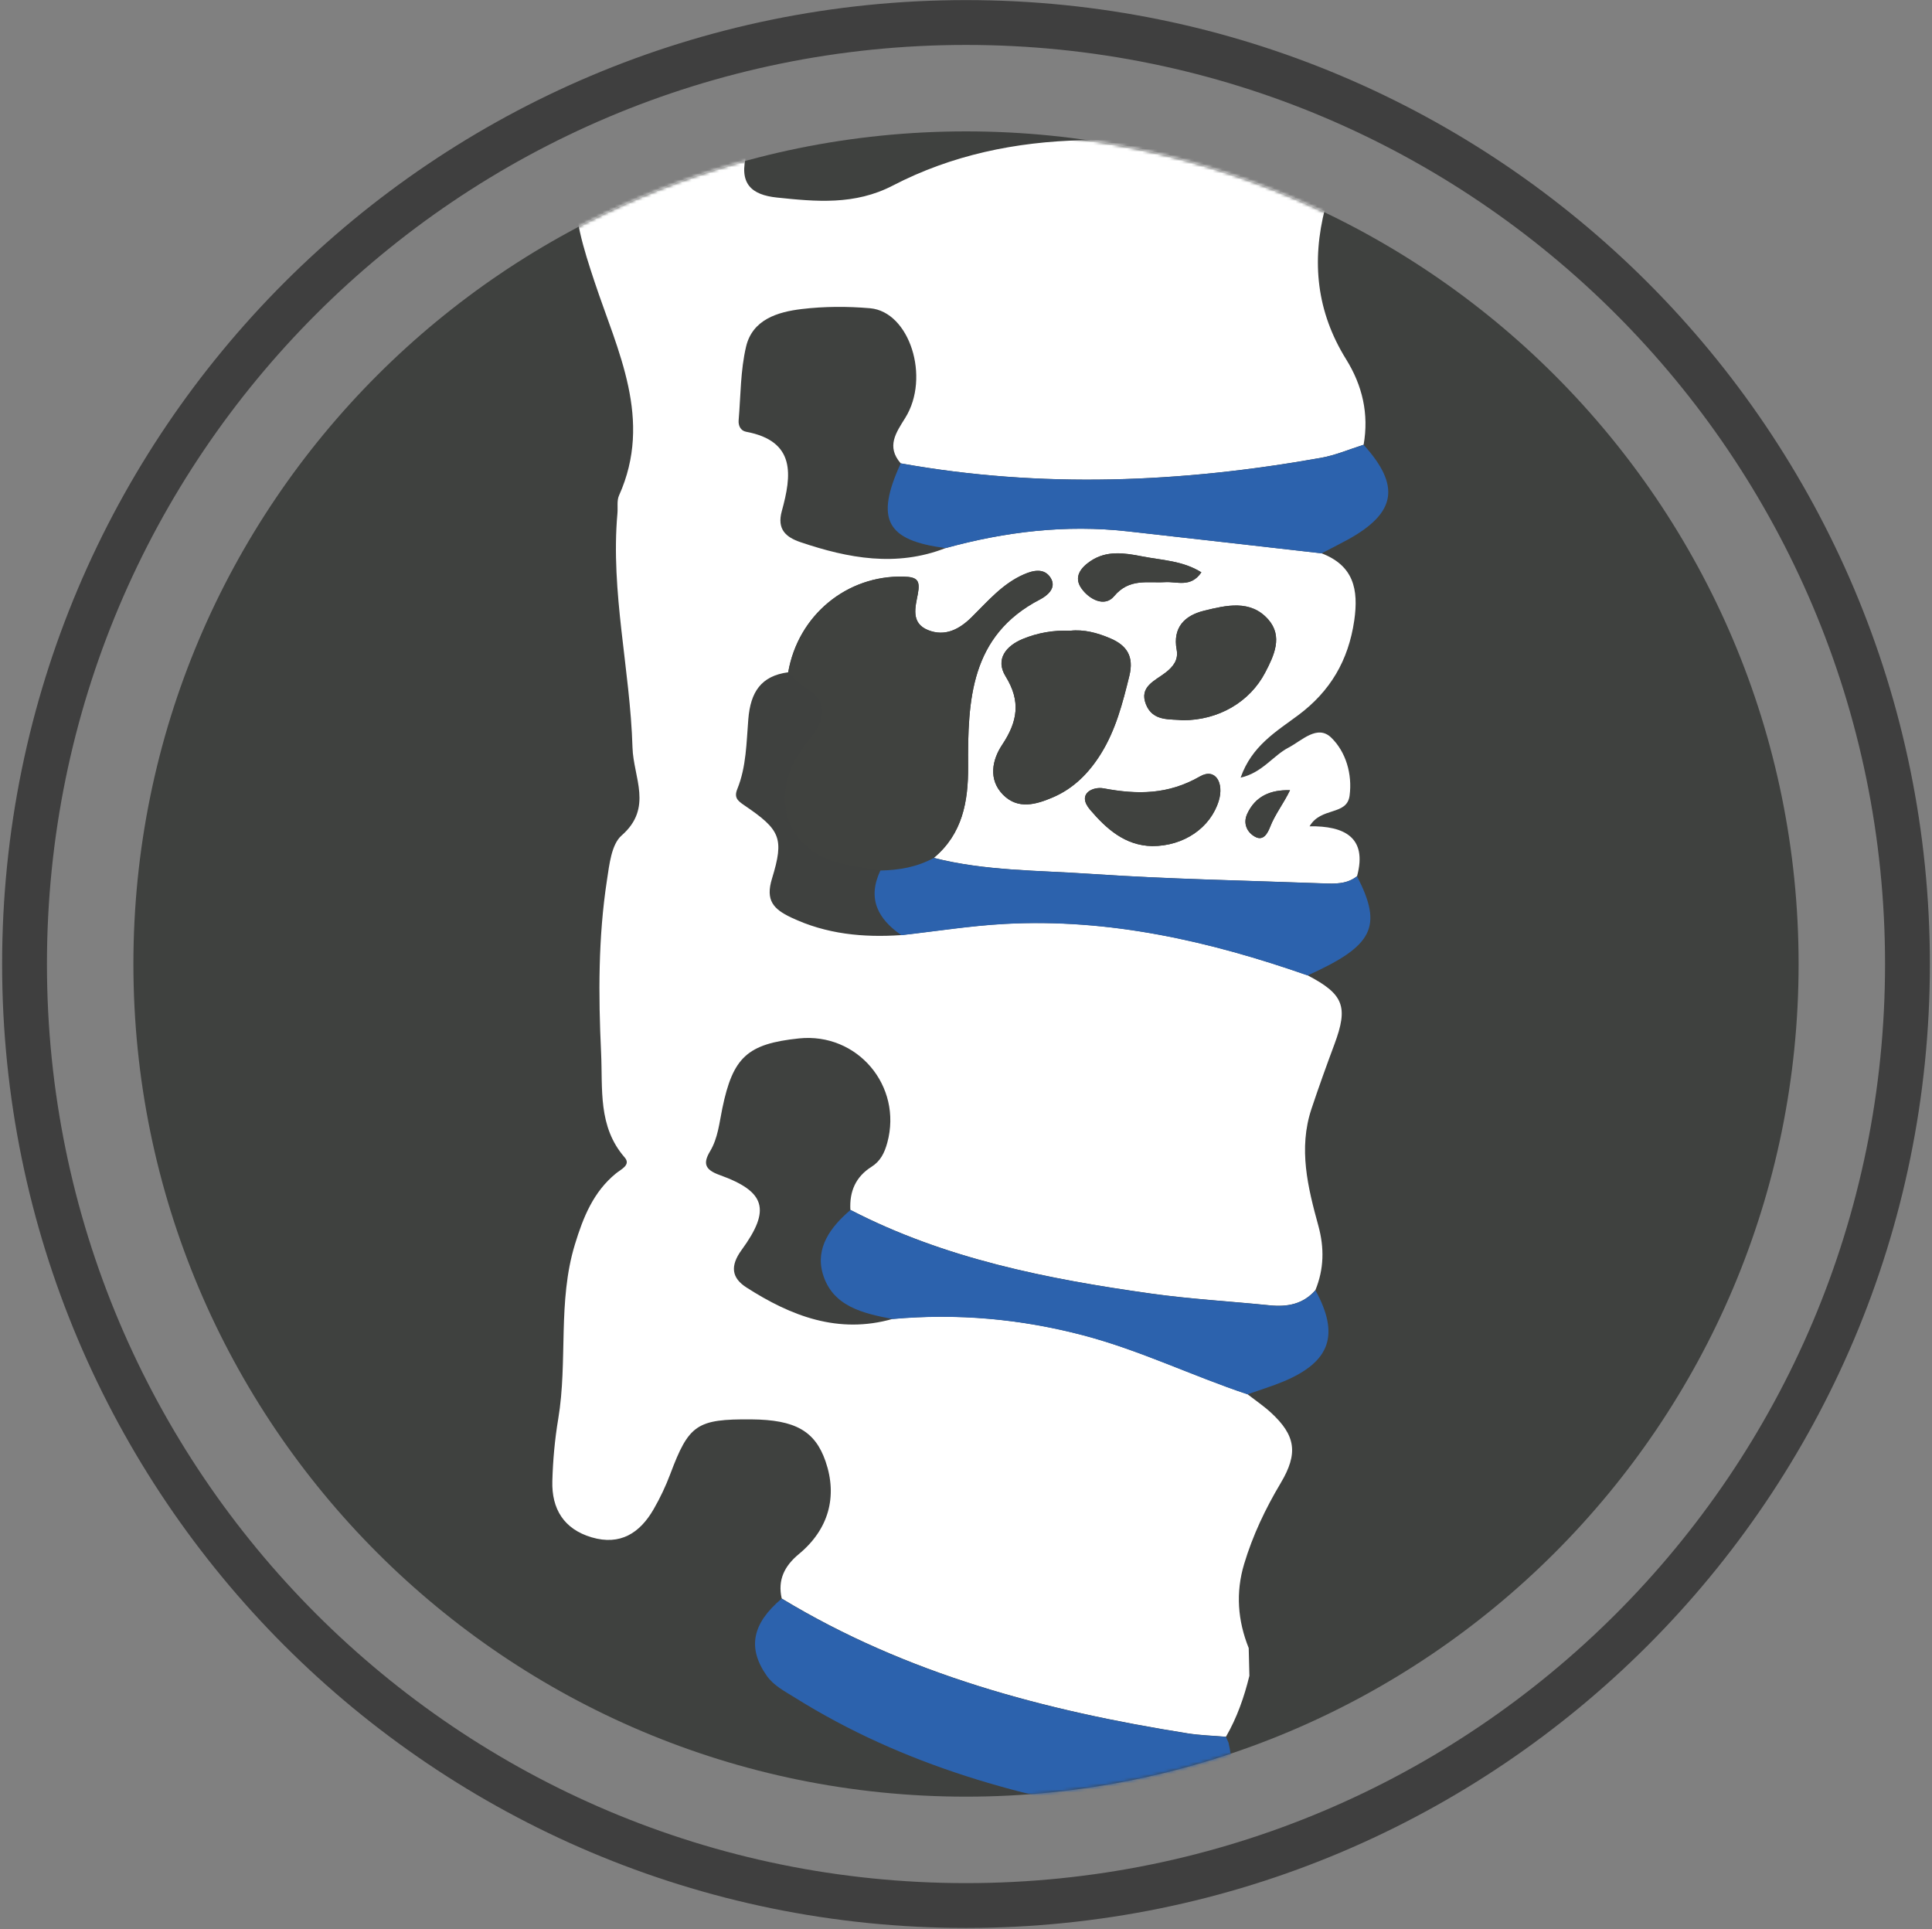 <svg width="630" height="629" viewBox="0 0 630 629" fill="none" xmlns="http://www.w3.org/2000/svg">
<rect x="0" y="0" width="630" height="629" fill="#808080" stroke="none"/>
<path d="M315 621.34C484.551 621.34 622 483.891 622 314.34C622 144.788 484.551 7.34 315 7.34C145.449 7.34 8 144.788 8 314.34C8 483.891 145.449 621.34 315 621.34Z" stroke="#3F3F3F" stroke-width="14.619" stroke-miterlimit="10"/>
<path d="M315 585.84C464.945 585.84 586.5 464.285 586.5 314.34C586.5 164.395 464.945 42.84 315 42.84C165.055 42.84 43.5 164.395 43.5 314.34C43.5 464.285 165.055 585.84 315 585.84Z" fill="#3F413F"/>
<mask id="mask0_779_1475" style="mask-type:luminance" maskUnits="userSpaceOnUse" x="43" y="42" width="544" height="544">
<path d="M315 585.84C464.945 585.84 586.5 464.285 586.5 314.34C586.5 164.395 464.945 42.84 315 42.84C165.055 42.84 43.5 164.395 43.5 314.34C43.5 464.285 165.055 585.84 315 585.84Z" fill="white"/>
</mask>
<g mask="url(#mask0_779_1475)">
<path d="M193.59 41.66C204.46 32.04 217.58 31.16 231.04 32.48C242.95 33.65 246.82 38.36 243.52 50C240.7 59.97 245.16 63.55 253.3 64.41C266.08 65.75 278.71 66.96 291.15 60.5C310.34 50.54 331.23 46.22 352.87 45.73C356.4 45.65 360.04 46.08 363.25 44.01C380.08 43.94 396.91 43.74 413.75 43.83C431.26 43.93 436.55 50.54 432.12 67.79C427.61 85.34 429.34 101.68 438.95 117.15C444.27 125.7 446.43 134.98 444.66 145.02C440.05 146.47 435.53 148.43 430.81 149.27C385.22 157.41 339.53 159.31 293.71 151.08C288.95 145.59 292.17 141.1 295.2 136.24C303.43 123.05 296.6 101.63 283.72 100.51C276.34 99.87 268.78 99.89 261.43 100.77C253.59 101.71 245.39 104.17 243.29 113.01C241.45 120.78 241.54 129.01 240.86 137.04C240.71 138.79 241.52 140.45 243.28 140.78C259.63 143.84 258.14 155.01 254.93 166.68C253.31 172.59 256.26 175.17 261.04 176.79C276.62 182.06 292.32 184.97 308.37 178.7C327.81 173.35 347.53 171 367.65 173.24C388.75 175.59 409.84 178.02 430.93 180.41C441.33 184.4 443.09 192.08 441.6 202.34C439.7 215.38 433.76 225.43 423.35 233.19C416.17 238.54 408.18 243.19 404.55 253.57C411.62 251.97 415.08 246.43 420.19 243.76C424.57 241.47 429.6 236.13 434.13 240.55C438.9 245.21 441 252.42 440.09 259.41C439.22 266.06 430.77 263.01 427.04 269.43C438.33 269.27 445.95 273.01 442.52 285.69C439.2 288.35 435.25 288.18 431.37 288.03C406.1 287.09 380.79 286.66 355.58 284.93C338.53 283.76 321.26 284.01 304.49 279.72C313.88 271.91 315.76 261.32 315.69 249.91C315.56 228.38 316.34 207.25 339.13 195.45C341.35 194.3 344.64 191.8 342.65 188.5C340.65 185.19 337.13 185.85 333.92 187.25C326.86 190.32 322.05 196.11 316.74 201.33C312.84 205.16 308.19 207.65 302.67 205.46C296.85 203.15 298.52 197.81 299.3 193.64C300.13 189.2 299.09 188.13 294.71 188.01C276.23 187.49 260.26 200.55 257.02 219.21C248.11 220.4 244.74 225.72 244.02 234.45C243.39 242.08 243.39 249.97 240.43 257.27C239.31 260.03 240.47 261.06 242.69 262.57C254.44 270.56 255.8 273.23 251.73 286.51C249.56 293.61 252.22 296.43 257.96 299.16C269.45 304.62 281.5 305.76 293.92 304.91C305.15 303.65 316.35 301.85 327.62 301.24C361.75 299.39 394.4 306.84 426.37 318.02C438.18 324.17 439.71 328.23 435.14 340.5C432.54 347.48 430.01 354.49 427.66 361.55C423.33 374.55 426.47 387.2 429.91 399.73C431.87 406.9 431.75 413.81 428.93 420.68C424.92 425.28 419.75 426.2 413.98 425.61C401.13 424.31 388.21 423.59 375.44 421.8C341.55 417.05 308.1 410.45 277.3 394.5C276.96 388.52 279.01 383.72 284.2 380.45C287.11 378.62 288.44 375.9 289.34 372.58C294.35 354.1 279.59 336.61 260.51 338.6C243.7 340.36 238.98 344.72 235.53 361.45C234.55 366.18 234.12 371.09 231.55 375.39C229.21 379.3 229.79 381.39 234.64 383.13C249.63 388.52 251.44 394.4 241.84 407.56C237.99 412.84 238.59 416.71 243.4 419.8C257.94 429.14 273.37 435.11 291.08 430.06C312.14 428.17 332.79 430.01 353.31 435.41C371.74 440.26 388.81 448.62 406.78 454.61C409.32 456.58 412.01 458.4 414.38 460.56C422.56 468.06 423.38 473.92 417.62 483.58C412.64 491.93 408.5 500.63 405.7 509.96C402.9 519.29 403.59 528.41 407.19 537.39C407.27 540.4 407.34 543.42 407.41 546.43C405.71 553.38 403.37 560.08 399.77 566.3C395.59 565.94 391.37 565.84 387.23 565.18C340.72 557.79 295.68 545.92 254.91 521.23C253.52 515.14 255.84 510.59 260.51 506.73C270.2 498.72 273.18 488 269.19 476.47C265.77 466.6 259.29 462.94 245.03 462.82C227.21 462.68 224.64 464.48 218.56 480.66C217.08 484.59 215.26 488.44 213.16 492.08C208.67 499.89 202.25 504.03 192.93 501.28C183.86 498.6 179.86 492 180.11 482.94C180.3 476.17 180.91 469.35 182.03 462.67C185.19 443.82 181.78 424.37 187.48 405.74C190.18 396.9 193.48 388.62 200.89 382.59C202.53 381.26 205.81 379.84 203.7 377.41C194.91 367.31 196.57 355.08 196.01 343.26C195.12 324.45 195.06 305.65 197.92 286.99C198.7 281.92 199.37 275.35 202.69 272.44C213.03 263.41 206.54 253.54 206.25 243.76C205.49 218.23 199.04 193.07 201.34 167.36C201.51 165.42 201.1 163.24 201.85 161.58C212.99 136.78 201.37 114.46 193.89 91.93C190.28 81.04 186.85 70.46 187.58 58.82C187.96 52.44 190.07 46.86 193.59 41.66ZM348.99 205.66C343.49 205.43 338.36 206.36 333.55 208.33C328.11 210.56 324.45 214.93 327.92 220.55C332.94 228.68 331.84 235.28 326.78 242.88C323.6 247.66 322.14 254.12 327.07 259.13C331.96 264.09 337.9 262.32 343.4 259.96C350.17 257.05 355.13 251.98 358.98 245.8C363.85 237.99 366.08 229.26 368.26 220.41C369.83 214.02 367.44 210.43 361.99 208.12C357.78 206.33 353.4 205.16 348.99 205.66ZM385.71 234.86C397.31 234.84 407.52 228.96 412.58 219.26C415.46 213.75 418.41 207.5 413.56 201.99C407.78 195.43 399.85 197.37 392.62 199.14C386.3 200.69 382.35 204.61 383.7 211.88C384.32 215.23 382.5 217.43 380.11 219.29C376.65 221.99 371.35 223.88 373.7 229.72C375.97 235.37 381.59 234.38 385.71 234.86ZM375.71 275.89C385.98 275.9 394.72 269.97 397.43 261.09C399.18 255.36 396.38 250.25 391.29 253.17C380.89 259.14 370.9 259.13 359.84 257.05C356.43 256.41 350.96 258.78 355.51 264.08C360.75 270.21 366.81 275.72 375.71 275.89ZM391.75 186.62C385.68 182.81 378.9 182.69 372.43 181.42C366.63 180.29 360.91 179.41 355.64 182.93C352.47 185.05 350.01 188.1 352.61 191.81C355.17 195.47 360.22 198.09 363.28 194.42C368.24 188.48 374.09 190.17 379.94 189.82C383.81 189.58 388.3 191.71 391.75 186.62ZM420.65 257.67C414.26 257.48 409.31 259.65 406.68 265.42C405.28 268.5 406.62 271.42 409.31 272.87C411.98 274.3 413.35 271.72 414.16 269.65C415.77 265.5 418.54 262.05 420.65 257.67Z" fill="white"/>
<path d="M304.48 279.751C299.06 282.721 293.17 283.751 287.07 283.851C282.64 283.071 278.13 282.591 273.79 281.461C257.65 277.251 251.33 262.161 259.5 247.461C261.05 244.681 263.16 242.201 265.05 239.611C269.32 233.721 269.82 228.531 262.69 224.281C260.56 223.011 258.9 220.941 257.02 219.241C260.25 200.581 276.22 187.521 294.71 188.041C299.09 188.161 300.13 189.241 299.3 193.671C298.52 197.841 296.85 203.191 302.67 205.491C308.19 207.681 312.84 205.201 316.74 201.361C322.05 196.141 326.85 190.351 333.92 187.281C337.13 185.881 340.65 185.221 342.65 188.531C344.64 191.831 341.35 194.331 339.13 195.481C316.34 207.281 315.56 228.421 315.69 249.941C315.75 261.351 313.87 271.931 304.48 279.751Z" fill="#40423F"/>
<path d="M348.99 205.66C353.41 205.17 357.78 206.33 361.99 208.12C367.44 210.43 369.84 214.01 368.26 220.41C366.08 229.26 363.85 237.98 358.98 245.8C355.13 251.98 350.17 257.05 343.4 259.96C337.9 262.32 331.96 264.09 327.07 259.13C322.14 254.13 323.59 247.66 326.78 242.88C331.84 235.28 332.94 228.68 327.92 220.55C324.45 214.93 328.11 210.56 333.55 208.33C338.35 206.36 343.49 205.43 348.99 205.66Z" fill="#40423F"/>
<path d="M385.71 234.86C381.59 234.38 375.97 235.37 373.7 229.72C371.35 223.88 376.64 221.99 380.11 219.29C382.51 217.42 384.32 215.23 383.7 211.88C382.35 204.61 386.31 200.69 392.62 199.14C399.85 197.37 407.78 195.43 413.56 201.99C418.41 207.5 415.46 213.75 412.58 219.26C407.52 228.96 397.31 234.84 385.71 234.86Z" fill="#40423F"/>
<path d="M375.71 275.89C366.81 275.71 360.75 270.21 355.51 264.09C350.96 258.78 356.43 256.41 359.84 257.06C370.9 259.14 380.89 259.15 391.29 253.18C396.38 250.26 399.18 255.37 397.43 261.1C394.72 269.97 385.98 275.9 375.71 275.89Z" fill="#40423F"/>
<path d="M391.75 186.62C388.3 191.71 383.81 189.58 379.94 189.82C374.08 190.17 368.23 188.49 363.28 194.42C360.21 198.09 355.17 195.47 352.61 191.81C350.01 188.1 352.47 185.06 355.64 182.93C360.91 179.4 366.63 180.28 372.43 181.42C378.9 182.69 385.68 182.81 391.75 186.62Z" fill="#40423F"/>
<path d="M420.65 257.67C418.55 262.04 415.78 265.49 414.16 269.65C413.35 271.72 411.98 274.3 409.31 272.87C406.62 271.43 405.28 268.5 406.68 265.42C409.31 259.65 414.25 257.48 420.65 257.67Z" fill="#40423F"/>
</g>
<mask id="mask1_779_1475" style="mask-type:luminance" maskUnits="userSpaceOnUse" x="43" y="42" width="544" height="544">
<path d="M315 585.84C464.945 585.84 586.5 464.285 586.5 314.34C586.5 164.395 464.945 42.84 315 42.84C165.055 42.84 43.5 164.395 43.5 314.34C43.5 464.285 165.055 585.84 315 585.84Z" fill="white"/>
</mask>
<g mask="url(#mask1_779_1475)">
<path d="M254.89 521.27C295.66 545.96 340.7 557.829 387.21 565.219C391.34 565.879 395.57 565.98 399.75 566.34C400.03 566.95 400.3 567.549 400.58 568.159C405.01 587.839 397.78 594.72 374.84 592.65C333.9 586.54 294.56 575.689 259.08 553.469C255.82 551.429 252.31 549.67 249.99 546.37C243.69 537.37 245.22 529.42 254.89 521.27Z" fill="#2C62AD"/>
<path d="M406.78 454.649C388.82 448.659 371.74 440.299 353.31 435.449C332.79 430.049 312.14 428.209 291.08 430.099C281.43 428.259 271.38 425.999 268.28 415.279C265.83 406.819 270.91 399.999 277.32 394.539C308.13 410.489 341.57 417.089 375.46 421.839C388.23 423.629 401.16 424.339 414 425.649C419.77 426.239 424.94 425.309 428.95 420.719C436.88 435.229 433.85 444.029 418.54 450.459C414.71 452.049 410.7 453.259 406.78 454.649Z" fill="#2C62AD"/>
<path d="M430.94 180.429C409.85 178.039 388.76 175.609 367.66 173.259C347.53 171.019 327.81 173.369 308.38 178.719C288.99 176.249 285.33 169.379 293.71 151.099C339.53 159.329 385.22 157.429 430.81 149.289C435.53 148.449 440.05 146.479 444.66 145.039C456.78 158.429 455.3 167.279 439.43 175.999C436.62 177.529 433.77 178.959 430.94 180.429Z" fill="#2C62AD"/>
<path d="M304.48 279.75C321.24 284.03 338.51 283.79 355.57 284.96C380.79 286.68 406.09 287.11 431.36 288.06C435.25 288.2 439.19 288.38 442.51 285.72C450.96 302.19 447.88 308.38 426.39 318.06C394.42 306.88 361.77 299.43 327.64 301.28C316.37 301.89 305.17 303.69 293.94 304.94C286.28 299.66 282.74 293.03 287.08 283.85C293.17 283.74 299.05 282.72 304.48 279.75Z" fill="#2C62AD"/>
</g>
</svg>
